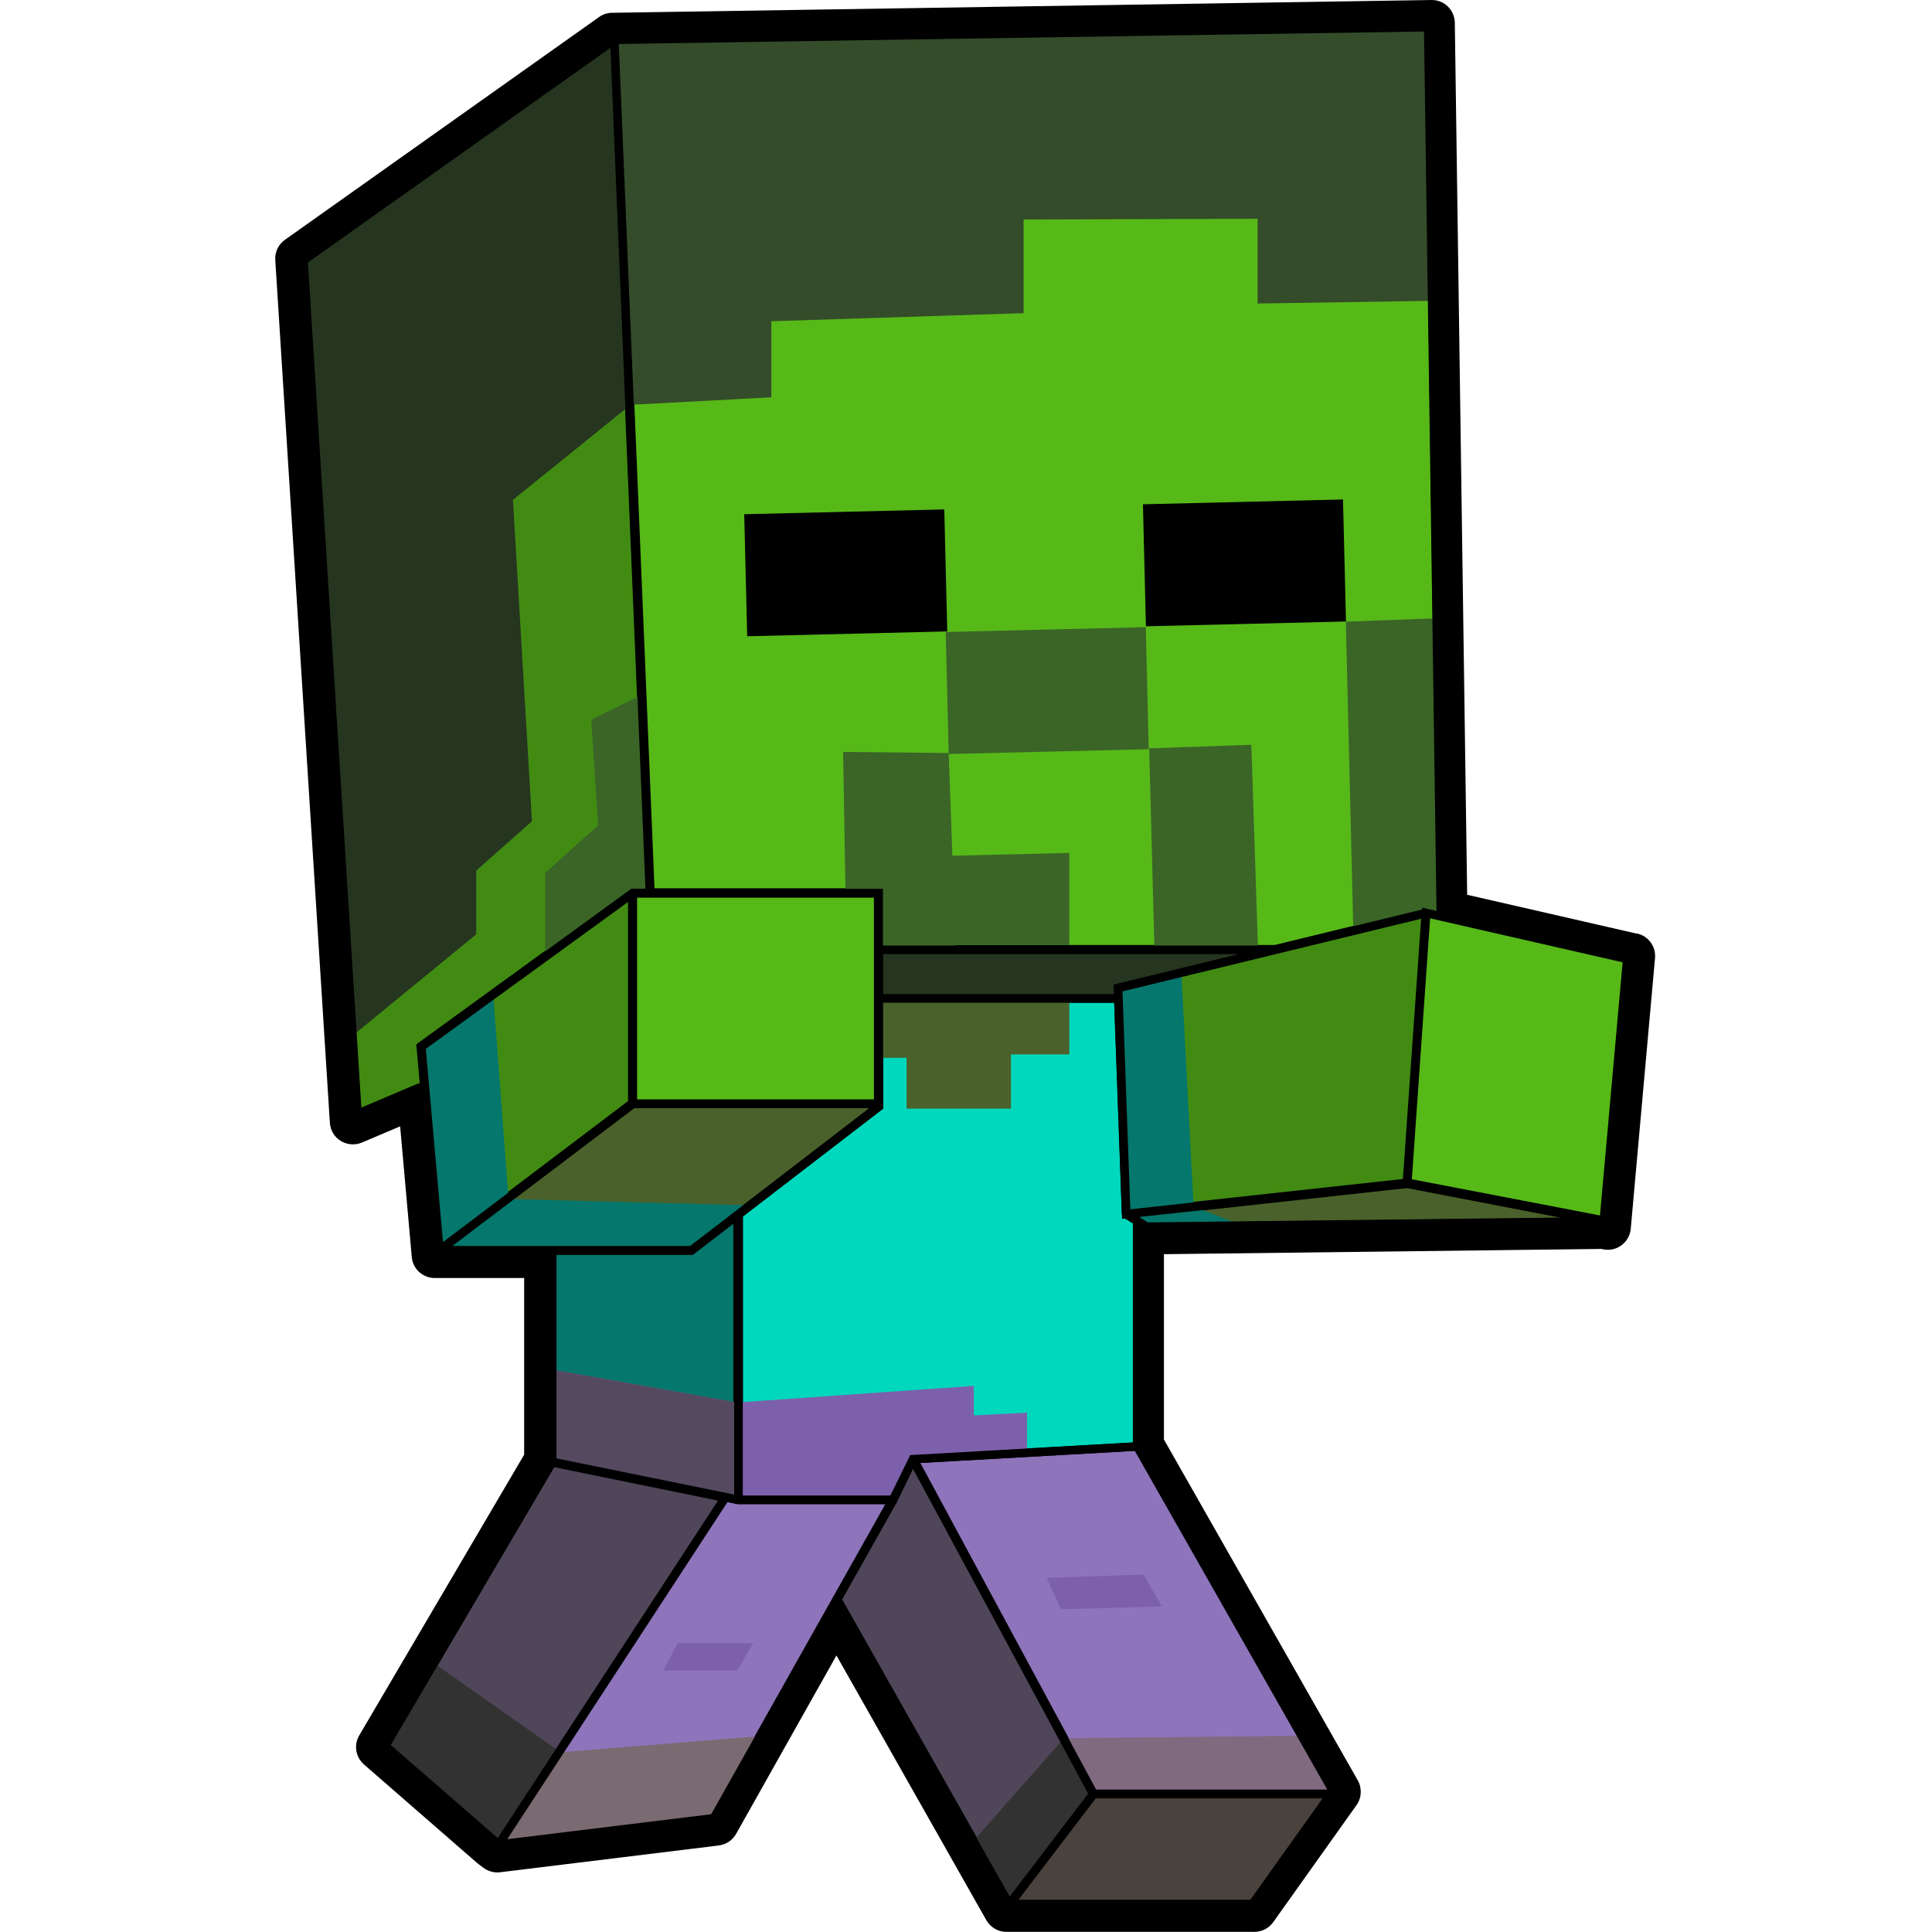 <?xml version="1.0" encoding="UTF-8"?>
<svg width="13.616mm" height="13.616mm" version="1.1" viewBox="0 0 13.616 13.616" xmlns="http://www.w3.org/2000/svg"><g transform="translate(-100.28 -141.82)"><g transform="translate(1.946 5.0088e-5)"><path d="m109.87 148.4-1.196-.274-.087-6.146c-.001-.043-.018-.084-.049-.114-.03-.03-.071-.046-.113-.046h-.002l-5.766.09h-.01c-.033 7e-4-.065.011-.091.03l-2.214 1.57c-.046.032-.072.087-.068.143l.382 6.037.003.043c.003.053.032.101.077.128.026.016.056.024.085.024.021 0 .043-.004.064-.013l.269-.114.082.921c.007.084.078.148.162.148h.63v1.245l-1.162 1.978c-.04.067-.026.153.033.205l.798.695c.003.003.006.005.009.007l.034.026c.029.021.063.033.098.033.007 0 .013-0.0.02-.001l1.527-.187.015-.002c.051-.006.097-.037.122-.082l.707-1.257 1.056 1.865c.029.051.083.083.141.083h1.748c.053 0 .102-.025.133-.068l.587-.825c.037-.051.04-.12.009-.175l-1.366-2.402v-1.306l3.083-.037.014.003c.01.002.021.003.031.003.035 0 .07-.011.098-.033.037-.028.06-.07.064-.115l.171-1.908c.007-.081-.046-.155-.126-.173"/><path d="m104.56 148.08v.4h2.757l1.042-.254 7e-4-.013.101.023-.088-6.198-5.674.088.248 5.954" style="fill:#57b918"/><path d="m104.82 152.13 1.241 2.301h1.629l-1.357-2.386z" style="fill:#8e74bb"/><path d="m102.24 152.16-1.153 1.961.753.656 1.555-2.381z" style="fill:#50465a"/><path d="m104.46 149.63h-1.658l-1.283.972h1.677z" style="fill:#4a612b"/><path d="m102.25 152.1 1.252.255v-1.913l-.289.222h-.963" style="fill:#05776c"/><path d="m105.51 155.21h1.637l.51-.716h-1.601z" style="fill:#4a423c"/><path d="m104.77 152.17-.122.25h-.001l-.378.672 1.184 2.093.553-.725" style="fill:#50465a"/><path d="m103.53 152.42-.072-.015-1.551 2.376 1.437-.176 1.23-2.185" style="fill:#8e74bb"/><path d="m102.82 149.57h1.673v-1.424h-1.673z" style="fill:#57b918"/><path d="m102.76 148.17-1.429 1.038.121 1.362 1.308-.99z" style="fill:#428b13"/><path d="m104.56 148.54v.282h1.626l-.002-.066.883-.215" style="fill:#57b918"/><path d="m102.88 148.08-.247-5.926-2.132 1.513.377 5.96.41-.174.005.013-.025-.286 1.513-1.099" style="fill:#428b13"/><path d="m108.35 148.29-2.108.513.055 1.536 1.924-.21z" style="fill:#428b13"/><path d="m103.57 152.36h1.04l.139-.286 1.57-.088v-1.544l-.055-.034-.022.002-.055-1.523h-1.628v.746l-.989.76" style="fill:#00d8bd"/><path d="m106.36 150.4.062.038 2.917-.035-1.089-.21z" style="fill:#4a612b"/><path d="m108.28 150.13 1.33.256.16-1.788-1.36-.311z" style="fill:#57b918"/><path d="m106.66 148.68.086 1.643.321.125-.634.016-.15-.102-.072-1.586" style="fill:#05776c"/><path d="m108.43 143.94-1.233.019v-.597l-1.649.005v.66l-1.778.057v.536l-.994.053-.101-2.576 5.726-.081" style="fill:#344c2a"/><path d="m102.65 142.12-2.179 1.539.338 5.468.881-.722v-.449l.393-.348-.134-2.265.824-.666" style="fill:#25351f"/><path d="m105.01 146.27-1.41.034-.021-.86 1.41-.034z"/><path d="m106.43 147.1-1.41.034-.021-.86 1.41-.034z" style="fill:#3a6527"/><path d="m105.87 148.48h-.812l-.064-.628.876-.021z" style="fill:#3a6527"/><path d="m107.82 146.2-1.41.034-.021-.86 1.41-.034z"/><path d="m108.49 148.29-.115-.037-.503.137-.053-2.189.653-.024" style="fill:#3a6527"/><path d="m107.2 148.51h-.73l-.037-1.416.72-.025z" style="fill:#3a6527"/><path d="m105.07 148.51h-.538l-.006-.395-.233.012-.017-1.008.744.008" style="fill:#3a6527"/><path d="m102.85 146.72-.349.173.048.745-.373.333v.574l.597-.419.139-.01" style="fill:#3a6527"/><path d="m104.54 148.53h2.625l-.953.255.006.075h-1.679" style="fill:#25351f"/><path d="m105.87 148.86v.391h-.411v.382h-.736v-.358h-.186v-.415" style="fill:#4a612b"/><path d="m102.21 151.47 1.319.234 1.668-.117v.208l.375-.019v.273l-.795.061-.158.298-1.085-.021-1.299-.263" style="fill:#7d60ab"/><path d="m102.21 151.47 1.319.234v.673l-1.31-.258z" style="fill:#55495f"/><path d="m101.39 153.54.879.618-.408.644-.819-.688z" style="fill:#323232"/><path d="m102.28 154.17 1.408-.114-.308.557-1.527.201z" style="fill:#7a6a71"/><path d="m105.46 155.23.586-.769-.215-.389-.64.726z" style="fill:#323232"/><path d="m105.84 154.07 1.661-.017.22.399-1.682.007z" style="fill:#7f6a80"/><path d="m101.81 148.83.108 1.443-.494.355-.124-1.438z" style="fill:#05776c"/><path d="m101.92 150.27 1.679.044-.395.329-1.737-.018z" style="fill:#05776c"/><path d="m103.11 153.4h.532l-.111.193h-.523z" style="fill:#7d60ab"/><path d="m105.71 152.94.684-.023.128.224-.711.021z" style="fill:#7d60ab"/><path d="m108.43 141.98-5.766.09-.01 0-2.214 1.57.382 6.037.003.043.475-.202.102 1.144h.792v1.452l-1.185 2.016.798.695.034.026 1.527-.187.015-.002.848-1.508 1.198 2.116h1.748l.588-.826-1.387-2.439v-1.527l.028.017 3.232-.038.03.006.171-1.908-1.32-.302m-.149-6.211.088 6.198-.101-.023-.001.013-1.042.254h-2.757v-.4h-1.614l-.248-5.954zm-3.812 7.591v-.746h1.628l.054 1.49.023.031.055.034v1.544l-1.569.089-.14.285h-1.04v-1.966zm-.061-.065h-1.673v-1.424h1.673zm1.687-.742h-1.626v-.282h2.507l-.883.215zm.116 1.517-.055-1.536 2.109-.513-.129 1.838zm-5.003-.874-.006-.013-.41.174-.377-5.96 2.132-1.513.247 5.926h-.099l-1.513 1.1zm.038-.257 1.429-1.038v1.41l-1.308.99zm.187 1.389 1.283-.972h1.658l-1.265.972zm1.986-.161v1.913l-1.252-.255v-1.436h.963zm-2.42 3.678 1.153-1.961 1.156.236-1.555 2.381zm2.258.488-1.437.176 1.552-2.376.072.015 1.044 0zm.921-1.513.378-.672h.001l.122-.25 1.235 2.29-.553.725zm2.879 2.117h-1.637l.546-.716h1.601zm.542-.778h-1.629l-1.241-2.301 1.514-.086zm-1.264-3.997-.062-.038 1.889-.206 1.09.21zm3.19-.044-1.33-.256.129-1.843 1.361.311z"/></g></g></svg>
